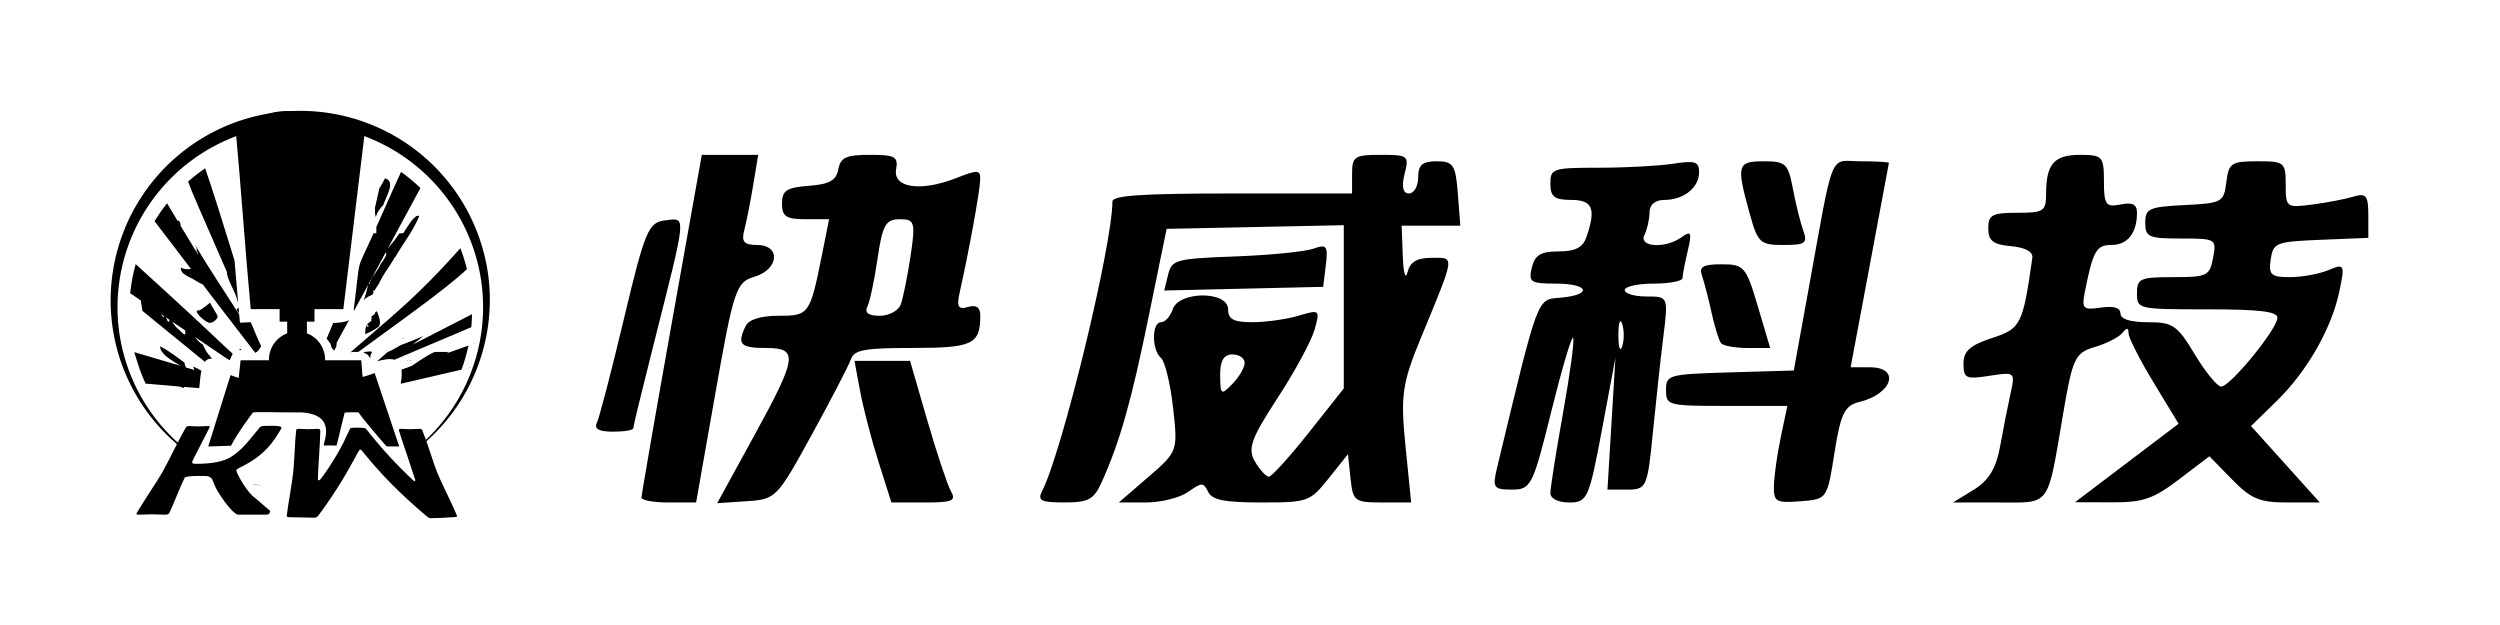 <?xml version="1.0" encoding="UTF-8" standalone="no"?>
<!-- Created with Inkscape (http://www.inkscape.org/) -->

<svg
   width="1024"
   height="256"
   viewBox="0 0 270.933 67.733"
   version="1.1"
   id="svg4260"
   inkscape:version="1.3.2 (091e20e, 2023-11-25, custom)"
   sodipodi:docname="快威标志连名横.svg"
   xml:space="preserve"
   xmlns:inkscape="http://www.inkscape.org/namespaces/inkscape"
   xmlns:sodipodi="http://sodipodi.sourceforge.net/DTD/sodipodi-0.dtd"
   xmlns="http://www.w3.org/2000/svg"
   xmlns:svg="http://www.w3.org/2000/svg"
   xmlns:rdf="http://www.w3.org/1999/02/22-rdf-syntax-ns#"
   xmlns:cc="http://creativecommons.org/ns#"
   xmlns:dc="http://purl.org/dc/elements/1.1/"><defs
     id="defs4254"><inkscape:path-effect
       bendpath1-nodetypes="cc"
       bendpath3-nodetypes="cc"
       bendpath4="m 49.39,214.869 v 19.056"
       bendpath3="M 42.334,233.926 H 109.345"
       bendpath2="m 102.642,214.869 v 19.056"
       bendpath1="M 53.27,214.869 H 101.584"
       xx="false"
       yy="true"
       is_visible="true"
       id="path-effect5109-5"
       effect="envelope" /><inkscape:path-effect
       bendpath1-nodetypes="cc"
       bendpath3-nodetypes="cc"
       bendpath4="m 49.39,214.869 v 19.056"
       bendpath3="M 42.334,233.926 H 109.345"
       bendpath2="m 102.642,214.869 v 19.056"
       bendpath1="M 53.27,214.869 H 101.584"
       xx="false"
       yy="true"
       is_visible="true"
       id="path-effect5109-1"
       effect="envelope"
       lpeversion="0" /><inkscape:path-effect
       bendpath1-nodetypes="cc"
       bendpath3-nodetypes="cc"
       bendpath4="m 49.39,214.869 v 19.056"
       bendpath3="M 42.334,233.926 H 109.345"
       bendpath2="m 102.642,214.869 v 19.056"
       bendpath1="M 53.27,214.869 H 101.584"
       xx="false"
       yy="true"
       is_visible="true"
       id="path-effect5109-1-3"
       effect="envelope"
       lpeversion="0" /></defs><sodipodi:namedview
     id="base"
     pagecolor="#ffffff"
     bordercolor="#666666"
     borderopacity="1.0"
     inkscape:pageopacity="0.0"
     inkscape:pageshadow="2"
     inkscape:zoom="0.7"
     inkscape:cx="474.28572"
     inkscape:cy="296.42857"
     inkscape:document-units="mm"
     inkscape:current-layer="layer1"
     showgrid="false"
     units="px"
     inkscape:window-width="1920"
     inkscape:window-height="1009"
     inkscape:window-x="-8"
     inkscape:window-y="-8"
     inkscape:window-maximized="1"
     inkscape:showpageshadow="2"
     inkscape:pagecheckerboard="0"
     inkscape:deskcolor="#d1d1d1" /><g
     inkscape:label="圖層 1"
     inkscape:groupmode="layer"
     id="layer1"
     transform="translate(0,-229.267)"><path
       style="fill:#000000;stroke-width:2.987"
       d="m 69.52,283.199 c -0.002,-0.288 1.467,-8.764 3.266,-18.837 l 3.27,-18.314 h 3.057 3.057 l -0.551,3.314 c -0.303,1.823 -0.739,4.02 -0.967,4.884 -0.322,1.217 -0.01,1.57 1.392,1.57 2.609,0 2.381,2.655 -0.296,3.448 -1.969,0.583 -2.238,1.387 -4.206,12.541 l -2.103,11.918 h -2.957 c -1.626,0 -2.959,-0.235 -2.961,-0.523 z m 12.144,-6.589 c 4.781,-8.721 4.904,-9.632 1.291,-9.632 -2.734,0 -3.111,-0.42 -2.143,-2.385 0.347,-0.705 1.636,-1.104 3.565,-1.104 3.322,0 3.406,-0.122 4.742,-6.802 l 0.732,-3.663 h -2.552 c -2.108,0 -2.553,-0.296 -2.553,-1.7 0,-1.408 0.5,-1.737 2.91,-1.919 2.23,-0.168 2.977,-0.585 3.196,-1.788 0.234,-1.286 0.852,-1.57 3.414,-1.57 2.73,0 3.092,0.2 2.848,1.57 -0.357,2.002 2.633,2.454 6.441,0.975 2.443,-0.949 2.68,-0.938 2.674,0.125 -0.007,1.099 -1.228,7.822 -2.223,12.229 -0.353,1.564 -0.162,1.906 0.89,1.592 0.898,-0.268 1.34,0.034 1.34,0.916 0,3.132 -0.817,3.523 -7.343,3.523 -5.2,0 -6.327,0.206 -6.677,1.221 -0.232,0.671 -2.145,4.36 -4.251,8.198 -3.762,6.854 -3.886,6.98 -7.036,7.19 l -3.207,0.213 z m 15.952,-14.341 c 0.25,-0.671 0.727,-3.026 1.059,-5.232 0.556,-3.695 0.464,-4.012 -1.174,-4.012 -1.511,0 -1.871,0.636 -2.393,4.233 -0.338,2.328 -0.836,4.683 -1.107,5.232 -0.328,0.666 0.117,0.999 1.334,0.999 1.004,0 2.031,-0.549 2.281,-1.221 z m -2.396,17.093 c -0.761,-2.398 -1.662,-5.852 -2.001,-7.674 l -0.617,-3.314 3.012,0.002 3.012,0.002 1.87,6.452 c 1.029,3.548 2.18,7.001 2.558,7.673 0.59,1.048 0.183,1.221 -2.881,1.221 h -3.569 z m 17.712,3.139 c 2.197,-4.326 7.599,-26.566 7.625,-31.395 0.003,-0.657 3.201,-0.872 12.988,-0.872 h 12.983 v -2.093 c 0,-1.924 0.251,-2.093 3.112,-2.093 2.98,0 3.089,0.089 2.574,2.093 -0.342,1.333 -0.172,2.093 0.47,2.093 0.554,0 1.007,-0.785 1.007,-1.744 0,-1.344 0.463,-1.744 2.015,-1.744 1.785,9e-5 2.045,0.398 2.284,3.488 l 0.269,3.488 h -3.179 -3.179 l 0.122,3.314 c 0.067,1.823 0.296,2.608 0.51,1.744 0.279,-1.128 1.017,-1.57 2.625,-1.57 2.534,0 2.598,-0.472 -1.175,8.687 -2.031,4.931 -2.216,6.229 -1.668,11.686 l 0.616,6.139 h -3.147 c -2.99,0 -3.161,-0.13 -3.425,-2.616 l -0.278,-2.616 -2.088,2.616 c -2.024,2.536 -2.246,2.616 -7.291,2.616 -3.992,0 -5.335,-0.266 -5.766,-1.141 -0.52,-1.057 -0.682,-1.057 -2.181,0 -0.89,0.628 -2.943,1.141 -4.563,1.141 h -2.944 l 3.207,-2.766 c 3.175,-2.738 3.202,-2.814 2.675,-7.5 -0.292,-2.604 -0.883,-5.032 -1.312,-5.397 -1.019,-0.866 -1.011,-3.872 0.01,-3.872 0.435,0 1.002,-0.628 1.259,-1.395 0.674,-2.008 6.008,-2.008 6.008,0 0,1.078 0.597,1.395 2.628,1.395 1.445,0 3.694,-0.316 4.997,-0.702 2.314,-0.686 2.355,-0.651 1.744,1.514 -0.344,1.219 -2.155,4.561 -4.026,7.427 -2.86,4.382 -3.248,5.472 -2.438,6.857 0.53,0.906 1.209,1.647 1.509,1.647 0.3,0 2.25,-2.152 4.333,-4.782 l 3.788,-4.783 v -8.846 -8.846 l -9.6,0.198 -9.6,0.198 -1.929,9.418 c -1.91,9.326 -3.111,13.575 -5.077,17.965 -0.878,1.959 -1.43,2.267 -4.065,2.267 -2.544,0 -2.947,-0.203 -2.43,-1.221 z m 21.957,-13.912 c 0,-0.502 -0.604,-0.913 -1.343,-0.913 -0.924,0 -1.334,0.707 -1.315,2.267 0.027,2.145 0.099,2.194 1.343,0.913 0.723,-0.745 1.315,-1.765 1.315,-2.267 z m 33.13,14.111 c 0,-0.562 0.626,-4.522 1.392,-8.799 0.766,-4.277 1.246,-7.89 1.068,-8.029 -0.178,-0.139 -1.254,3.506 -2.39,8.101 -1.964,7.941 -2.174,8.354 -4.242,8.354 -1.999,0 -2.129,-0.197 -1.592,-2.426 4.552,-18.907 4.264,-18.139 6.894,-18.375 3.488,-0.314 3.046,-1.523 -0.557,-1.523 -2.728,0 -2.97,-0.163 -2.582,-1.744 0.334,-1.36 0.974,-1.744 2.905,-1.744 1.812,0 2.622,-0.421 3.017,-1.57 1.059,-3.079 0.67,-4.012 -1.674,-4.012 -1.791,0 -2.239,-0.349 -2.239,-1.744 0,-1.663 0.246,-1.744 5.261,-1.744 2.893,0 6.52,-0.196 8.059,-0.436 2.359,-0.368 2.798,-0.225 2.798,0.907 0,1.686 -1.659,3.017 -3.761,3.017 -0.992,0 -1.612,0.515 -1.612,1.338 0,0.736 -0.245,1.835 -0.544,2.442 -0.671,1.362 2.288,1.53 4.064,0.232 0.984,-0.72 1.094,-0.46 0.627,1.483 -0.311,1.295 -0.566,2.629 -0.566,2.965 0,0.336 -1.41,0.61 -3.134,0.61 -1.724,0 -3.134,0.314 -3.134,0.698 0,0.384 1.063,0.698 2.362,0.698 2.358,0 2.361,0.008 1.822,4.36 -0.297,2.398 -0.811,7.107 -1.142,10.465 -0.578,5.854 -0.691,6.105 -2.759,6.105 h -2.156 l 0.433,-7.151 0.433,-7.151 -1.468,7.849 c -1.382,7.392 -1.587,7.849 -3.526,7.849 -1.211,0 -2.058,-0.421 -2.058,-1.023 z M 175.8,264.362 c -0.225,-0.671 -0.409,-0.122 -0.409,1.221 0,1.343 0.184,1.892 0.409,1.221 0.225,-0.672 0.225,-1.77 0,-2.442 z m 16.449,17.486 c 0.03,-1.08 0.368,-3.454 0.753,-5.277 l 0.7,-3.314 h -6.574 c -6.385,0 -6.574,-0.049 -6.574,-1.715 0,-1.656 0.238,-1.722 6.922,-1.919 l 6.922,-0.204 1.522,-8.372 c 2.896,-15.937 2.241,-14.302 5.732,-14.302 1.693,0 3.068,0.079 3.054,0.174 -0.013,0.096 -0.953,5.119 -2.086,11.163 l -2.061,10.988 h 2.086 c 3.341,0 2.459,2.883 -1.15,3.76 -1.589,0.386 -2.02,1.269 -2.686,5.501 -0.791,5.031 -0.799,5.042 -3.703,5.26 -2.67,0.201 -2.906,0.057 -2.857,-1.744 z m 21.659,0.492 c 1.609,-0.986 2.426,-2.335 2.852,-4.709 0.328,-1.83 0.835,-4.396 1.125,-5.701 0.522,-2.348 0.497,-2.369 -2.284,-1.936 -2.558,0.399 -2.812,0.279 -2.812,-1.324 0,-1.348 0.723,-1.998 3.077,-2.764 3.147,-1.024 3.347,-1.421 4.384,-8.694 0.094,-0.661 -0.759,-1.128 -2.313,-1.267 -1.934,-0.173 -2.462,-0.585 -2.462,-1.919 0,-1.475 0.411,-1.698 3.134,-1.698 2.866,0 3.134,-0.174 3.134,-2.036 0,-3.252 0.859,-4.243 3.677,-4.243 2.437,0 2.59,0.17 2.59,2.872 0,2.529 0.214,2.828 1.791,2.507 1.308,-0.266 1.791,-0.021 1.791,0.908 0,2.192 -1.023,3.48 -2.765,3.48 -1.647,0 -2,0.625 -2.893,5.123 -0.352,1.773 -0.168,1.95 1.736,1.666 1.4,-0.209 2.13,0.008 2.13,0.632 0,0.611 1.063,0.95 2.981,0.95 2.701,0 3.178,0.328 5.078,3.488 1.153,1.919 2.44,3.488 2.859,3.488 0.98,0 6.095,-6.263 6.095,-7.462 0,-0.677 -1.95,-0.91 -7.611,-0.91 -7.521,0 -7.611,-0.021 -7.611,-1.744 0,-1.595 0.335,-1.744 3.928,-1.744 3.68,0 3.953,-0.132 4.322,-2.093 0.386,-2.05 0.315,-2.093 -3.48,-2.093 -3.512,0 -3.874,-0.159 -3.874,-1.706 0,-1.54 0.413,-1.727 4.253,-1.919 4.078,-0.204 4.265,-0.306 4.534,-2.48 0.257,-2.076 0.541,-2.267 3.358,-2.267 2.941,0 3.077,0.112 3.077,2.533 0,2.471 0.071,2.524 2.91,2.152 1.601,-0.209 3.615,-0.598 4.477,-0.864 1.315,-0.405 1.567,-0.084 1.567,1.999 v 2.482 l -5.149,0.209 c -4.874,0.198 -5.164,0.312 -5.432,2.128 -0.246,1.663 0.03,1.919 2.074,1.919 1.296,0 3.178,-0.342 4.181,-0.761 1.742,-0.726 1.796,-0.624 1.195,2.267 -0.842,4.053 -3.515,8.723 -6.849,11.969 l -2.734,2.662 3.728,4.141 3.728,4.141 h -3.533 c -3.001,0 -3.901,-0.376 -5.983,-2.503 l -2.45,-2.503 -3.29,2.503 c -2.789,2.122 -3.898,2.501 -7.282,2.49 l -3.992,-0.013 5.613,-4.252 5.613,-4.252 -2.703,-4.457 c -1.487,-2.451 -2.709,-4.849 -2.716,-5.327 -0.01,-0.659 -0.178,-0.669 -0.69,-0.042 -0.372,0.456 -1.714,1.136 -2.983,1.512 -2.124,0.629 -2.394,1.198 -3.415,7.195 -1.751,10.294 -1.285,9.651 -6.996,9.651 h -4.948 z m -149.22,-7.265 c 0.264,-0.535 1.59,-5.637 2.948,-11.337 2.264,-9.504 2.635,-10.383 4.471,-10.592 2.302,-0.263 2.369,-0.956 -1.321,13.638 -1.186,4.69 -2.156,8.692 -2.156,8.895 0,0.203 -0.995,0.369 -2.21,0.369 -1.523,0 -2.061,-0.303 -1.731,-0.973 z m 121.822,-8.625 c -0.23,-0.291 -0.692,-1.782 -1.026,-3.314 -0.334,-1.532 -0.801,-3.335 -1.037,-4.006 -0.337,-0.957 0.126,-1.221 2.137,-1.221 2.425,0 2.642,0.252 3.912,4.535 l 1.345,4.535 h -2.456 c -1.351,0 -2.645,-0.238 -2.875,-0.529 z m -59.916,-7.42 c 0.397,-1.618 0.817,-1.732 7.269,-1.972 3.766,-0.14 7.582,-0.519 8.48,-0.843 1.431,-0.516 1.597,-0.297 1.343,1.774 l -0.29,2.362 -8.612,0.199 -8.612,0.199 z m 62.99,-6.737 c -1.422,-5.166 -1.312,-5.547 1.595,-5.547 2.333,0 2.615,0.268 3.122,2.965 0.307,1.631 0.811,3.671 1.122,4.535 0.496,1.38 0.235,1.57 -2.152,1.57 -2.538,0 -2.78,-0.231 -3.686,-3.523 z"
       id="path2" /><g
       id="g1"
       transform="matrix(0.427,0,0,0.427,-0.097,100.114)"><path
         d="m 74.218,330.654 a 48.129,48.129 0 0 0 -3.395,0.277 48.129,48.129 0 0 0 -42.183,53.417 48.129,48.129 0 0 0 16.934,31.211 c 0.046,-0.143 0.092,-0.288 0.144,-0.445 a 46.396,46.396 0 0 1 -15.347,-29.225 46.396,46.396 0 0 1 40.665,-51.494 46.396,46.396 0 0 1 51.494,40.665 46.396,46.396 0 0 1 -15.513,40.22 c 0.105,0.039 0.214,0.089 0.324,0.147 a 48.129,48.129 0 0 0 16.898,-42.312 48.129,48.129 0 0 0 -45.21,-42.443 48.129,48.129 0 0 0 -4.811,-0.018 z m 31.908,85.438 a 46.396,46.396 0 0 1 -0.17,0.155 c -0.096,0.217 -0.251,0.458 -0.43,0.707 a 48.129,48.129 0 0 0 0.705,-0.593 c -0.035,-0.091 -0.071,-0.183 -0.105,-0.268 z m -17.029,8.975 a 46.396,46.396 0 0 1 -3.513,0.87 48.129,48.129 0 0 0 3.518,-0.866 c -0.002,-10e-4 -0.003,-0.002 -0.005,-0.004 z m -24.46,0.221 c 0.041,0.037 0.084,0.075 0.128,0.113 a 48.129,48.129 0 0 0 2.476,0.512 46.396,46.396 0 0 1 -2.604,-0.625 z m 17.883,1.165 a 46.396,46.396 0 0 1 -0.543,0.084 48.129,48.129 0 0 0 0.079,-0.005 48.129,48.129 0 0 0 0.464,-0.078 z"
         style="fill:#000000;fill-opacity:1;stroke-width:0.001;stroke-miterlimit:4;stroke-dasharray:none"
         id="path4617-1"
         inkscape:connector-curvature="0" /><path
         inkscape:connector-curvature="0"
         id="path4628-3-9"
         d="m 58.749,397.665 c 5.889,2.404 10.773,1.805 17.585,1.817 6.584,-0.003 13.229,-0.082 18.983,-2.328 l 6.232,18.621 -3.218,-0.023 c -0.563,-0.608 -6.199,-7.146 -7.094,-8.604 l -0.005,-0.012 c -0.28,-0.079 -3.545,-0.022 -3.538,0.064 l -2.032,8.339 -3.225,-0.015 c -0.352,-0.555 3.661,-7.855 -5.73,-8.389 l -5.352,-0.017 c 0,0 -6.852,-0.183 -6.969,0.072 0,0 -3.88,5.124 -5.523,8.394 l -5.789,0.198 z m 13.84,13.256 c 0.005,0.021 0.021,0.07 0.027,0.097 -0.006,-0.014 -0.013,-0.029 -0.02,-0.043 -0.006,-0.005 -0.013,-0.009 -0.017,-0.016 -0.004,-0.008 -0.006,-0.017 -0.01,-0.025 0.006,-0.004 0.013,-0.007 0.019,-0.012 z m 14.857,0.241 c 0.008,0.013 0.012,0.024 0.02,0.037 -0.016,0.002 -0.032,0.004 -0.048,0.007 0.01,-0.015 0.019,-0.028 0.028,-0.043 z m 3.74,1.743 v 5.5e-4 c 2.29e-4,0.008 1.09e-4,0.013 4.8e-4,0.021 -0.003,-0.005 -0.008,-0.01 -0.011,-0.015 0.004,-0.004 0.009,-0.008 0.011,-0.007 z m -17.037,0.261 c -5.6e-5,5.6e-4 5.6e-5,10e-4 0,0.002 -1.03e-4,-3.9e-4 -3.83e-4,-7.4e-4 -4.86e-4,-0.001 z m 0,0.002 c 0.009,0.038 0.015,0.076 0.024,0.114 0.002,0.007 9.36e-4,0.003 0.003,0.009 -1.3e-4,0.009 -5.04e-4,0.017 4.77e-4,0.025 -0.007,-0.02 -0.016,-0.039 -0.021,-0.061 -0.004,-0.011 -0.008,-0.022 -0.012,-0.033 0.002,-0.018 0.004,-0.036 0.006,-0.054 z m 0.041,0.188 c 9.34e-4,10e-4 0.003,0.002 0.004,0.003 9.34e-4,0.003 0.003,0.011 0.004,0.013 -0.003,-0.005 -0.005,-0.011 -0.007,-0.017 z m 0.117,0.109 c -7.5e-5,0.015 -9.26e-4,0.027 -4.86e-4,0.043 -0.006,0.008 -0.01,0.015 -0.015,0.023 -0.012,-0.018 -0.024,-0.037 -0.035,-0.055 0.017,-0.004 0.034,-0.008 0.051,-0.012 z"
         style="fill:#000000;fill-opacity:1;stroke-width:0.002;stroke-miterlimit:4;stroke-dasharray:none"
         sodipodi:nodetypes="cccccccccccccccccccccccccccccsccccccccccccccccscccscccccc" /><g
         transform="matrix(1.231,0,0,1.231,-17.982,146.215)"
         inkscape:path-effect="#path-effect5109-1-3"
         id="text5086-9"
         style="font-style:normal;font-variant:normal;font-weight:normal;font-stretch:normal;font-size:27.426px;line-height:1.25;font-family:'Berlin Sans FB';-inkscape-font-specification:'Berlin Sans FB, Normal';font-variant-ligatures:normal;font-variant-caps:normal;font-variant-numeric:normal;font-feature-settings:normal;text-align:start;letter-spacing:0px;word-spacing:0px;writing-mode:lr-tb;text-anchor:start;fill:#000000;fill-opacity:1;stroke:none;stroke-width:0.686"
         aria-label="KKM"><path
           inkscape:connector-curvature="0"
           inkscape:original-d="m 46.743678,174.56036 c 0,0.4196 -0.12945,0.6294 -0.388351,0.6294 h -3.080029 c -0.258901,0 -0.932937,-0.95079 -2.022106,-2.85238 -0.919545,-1.60697 -1.531087,-2.76756 -1.834626,-3.48177 -0.303539,-0.68743 -0.477628,-1.07131 -0.522266,-1.15166 -0.267829,-0.44638 -0.580295,-0.68296 -0.9374,-0.70975 -0.107131,-0.009 -0.406207,-0.0134 -0.897226,-0.0134 -1.12488,0 -1.68732,0.13838 -1.68732,0.41514 0,0.82134 0.02678,2.04889 0.08035,3.68264 0.06249,1.63375 0.09374,2.85684 0.09374,3.66925 0,0.29461 -0.111595,0.44192 -0.334786,0.44192 -0.169625,0 -0.424062,-0.0134 -0.763312,-0.0402 -0.339249,-0.0268 -0.593686,-0.0402 -0.763311,-0.0402 -0.160697,0 -0.401743,0.0134 -0.723138,0.0402 -0.312467,0.0268 -0.549048,0.0402 -0.709745,0.0402 -0.223191,0 -0.334786,-0.10267 -0.334786,-0.308 0,-0.98204 0.04464,-2.4551 0.133914,-4.41918 0.0982,-1.973 0.147306,-3.45052 0.147306,-4.43256 0,-1.03561 -0.0491,-2.58901 -0.147306,-4.66022 -0.08928,-2.08013 -0.133914,-3.638 -0.133914,-4.67361 0,-0.19641 0.111595,-0.29461 0.334786,-0.29461 0.160697,0 0.406206,0.0134 0.736528,0.0402 0.330322,0.0268 0.580295,0.0402 0.74992,0.0402 0.160697,0 0.401743,-0.0134 0.723138,-0.0402 0.321394,-0.0268 0.56244,-0.0402 0.723137,-0.0402 0.205335,0 0.308003,0.0804 0.308003,0.24105 0,0.75885 -0.02678,1.90158 -0.08035,3.4282 -0.04464,1.52663 -0.06696,2.67383 -0.06696,3.4416 0,0.34818 0.02232,0.56691 0.06696,0.65618 0.07142,0.1607 0.254438,0.24105 0.549049,0.24105 1.731958,0 2.99968,-0.3214 3.803166,-0.96419 0.687427,-0.57137 1.339143,-1.62036 1.955149,-3.14698 0.446381,-1.1963 0.892762,-2.3926 1.339143,-3.58891 0.06249,-0.15177 0.200871,-0.25443 0.415134,-0.308 0.142842,-0.0357 0.616006,-0.0536 1.419492,-0.0536 0.982038,0 1.473057,0.13838 1.473057,0.41513 0,0.1607 -0.205335,0.88384 -0.616005,2.16941 -0.482092,1.49984 -1.107026,2.82113 -1.874801,3.96387 -0.508874,0.7767 -1.182909,1.55787 -2.022106,2.3435 -0.214263,0.18748 -0.321394,0.3571 -0.321394,0.50887 0,0.1607 0.361569,0.95972 1.084706,2.39707 0.624933,1.24093 1.191837,2.23636 1.700712,2.98628 0.56244,0.68743 1.34807,1.74536 2.356891,3.17377 0.04464,0.0804 0.06696,0.16517 0.06696,0.25444 z"
           id="path5104-12"
           style="font-style:normal;font-variant:normal;font-weight:normal;font-stretch:normal;font-size:27.426px;font-family:'Berlin Sans FB';-inkscape-font-specification:'Berlin Sans FB, Normal';font-variant-ligatures:normal;font-variant-caps:normal;font-variant-numeric:normal;font-feature-settings:normal;text-align:start;writing-mode:lr-tb;text-anchor:start;stroke-width:0.686"
           d="m 70.48,232.429 c -0.067,0.408 -0.342,0.612 -0.824,0.612 h -5.734 c -0.482,0 -1.527,-0.925 -2.885,-2.774 -1.135,-1.547 -1.777,-2.707 -2.03,-3.386 -0.271,-0.678 -0.406,-1.032 -0.455,-1.12 -0.279,-0.434 -0.699,-0.664 -1.275,-0.69 -0.172,-0.009 -0.661,-0.013 -1.467,-0.013 -1.846,0 -2.834,0.135 -2.963,0.404 -0.379,0.792 -0.915,2 -1.576,3.581 -0.652,1.597 -1.151,2.77 -1.529,3.568 -0.136,0.286 -0.412,0.43 -0.827,0.43 -0.316,0 -0.783,-0.013 -1.401,-0.039 -0.618,-0.026 -1.084,-0.039 -1.4,-0.039 -0.299,0 -0.754,0.013 -1.366,0.039 -0.596,0.026 -1.043,0.039 -1.343,0.039 -0.415,0 -0.566,-0.1 -0.451,-0.3 0.555,-0.966 1.449,-2.376 2.702,-4.298 1.259,-1.908 2.164,-3.366 2.7,-4.311 0.58,-1.022 1.339,-2.503 2.35,-4.532 1.015,-2.009 1.842,-3.551 2.413,-4.545 0.11,-0.191 0.316,-0.286 0.619,-0.286 0.218,0 0.544,0.013 0.978,0.039 0.434,0.026 0.767,0.039 0.998,0.039 0.218,0 0.553,-0.013 1.003,-0.039 0.45,-0.026 0.783,-0.039 1.001,-0.039 0.279,0 0.381,0.078 0.306,0.234 -0.348,0.73 -0.92,1.857 -1.704,3.334 -0.779,1.493 -1.342,2.592 -1.704,3.347 -0.163,0.339 -0.23,0.551 -0.202,0.638 0.037,0.156 0.288,0.234 0.751,0.234 2.723,0 4.848,-0.313 6.315,-0.938 1.263,-0.556 2.601,-1.575 3.954,-3.06 1.006,-1.163 1.969,-2.327 2.89,-3.49 0.125,-0.148 0.339,-0.247 0.643,-0.3 0.203,-0.035 0.848,-0.052 1.938,-0.052 1.331,0 1.973,0.135 1.926,0.404 -0.026,0.147 -0.429,0.869 -1.249,2.11 -0.969,1.46 -2.165,2.742 -3.614,3.855 -0.964,0.755 -2.214,1.515 -3.781,2.279 -0.396,0.182 -0.62,0.347 -0.665,0.495 -0.045,0.146 0.28,0.944 1.093,2.331 0.707,1.205 1.449,2.176 2.17,2.904 0.886,0.713 1.941,1.653 3.614,3.086 0.069,0.078 0.096,0.161 0.082,0.247 -4e-6,1e-5 -9e-6,3e-5 -1.3e-5,5e-5 z"
           sodipodi:nodetypes="sssccccsscsssscsscscssssssscscsccccsscccscccss" /><path
           inkscape:connector-curvature="0"
           inkscape:original-d="m 48.62186,157.32917 c 0,-0.22319 0.1116,-0.33479 0.33479,-0.33479 0.16069,0 0.4062,0.0134 0.73653,0.0402 0.32139,0.0268 0.56244,0.0402 0.72313,0.0402 0.1607,0 0.40621,-0.0134 0.73653,-0.0402 0.33032,-0.0268 0.57583,-0.0402 0.73653,-0.0402 0.22319,0 0.33479,0.14731 0.33479,0.44192 0,1.13381 -0.0357,2.83452 -0.10714,5.10213 -0.0714,2.26762 -0.10713,3.96833 -0.10713,5.10214 0,0.16963 0.0357,0.25444 0.10713,0.25444 0.0803,0 0.14285,-0.0491 0.18748,-0.14731 0.45531,-0.97311 1.53109,-3.57105 3.22734,-7.79381 0.27676,-0.81241 0.67403,-1.8257 1.19184,-3.03986 0.0625,-0.11606 0.38388,-0.17409 0.96418,-0.17409 0.8392,0 1.30343,0.0759 1.39271,0.22766 0.30354,0.72313 0.73653,1.73642 1.29897,3.03985 0.74099,1.76767 1.87926,4.40132 3.41481,7.90095 0.0268,0.0625 0.0848,0.12496 0.17409,0.18748 0.0714,-0.0536 0.10713,-0.1518 0.10713,-0.29461 0,-1.15167 -0.0179,-2.87916 -0.0536,-5.18249 -0.0446,-2.30333 -0.067,-4.03082 -0.067,-5.18248 0,-0.29461 0.1116,-0.44192 0.33479,-0.44192 0.15177,0 0.38388,0.0134 0.69635,0.0402 0.31247,0.0268 0.54459,0.0402 0.69636,0.0402 0.16069,0 0.40174,-0.0134 0.72313,-0.0402 0.31247,-0.0268 0.54905,-0.0402 0.70975,-0.0402 0.22319,0 0.33479,0.0848 0.33479,0.25444 0,0.99097 -0.0446,2.47295 -0.13392,4.44595 -0.0982,1.98193 -0.1473,3.46838 -0.1473,4.45935 0,1.02667 0.0491,2.56669 0.1473,4.62004 0.0893,2.06228 0.13392,3.60676 0.13392,4.63344 0,0.16963 -0.10267,0.26783 -0.30801,0.29461 -1.21415,0.1607 -2.12924,0.24105 -2.74524,0.24105 -0.0893,0 -0.21426,-0.18302 -0.37496,-0.54905 -2.16049,-4.74949 -4.01743,-8.99011 -5.57084,-12.72186 -0.36603,-0.87491 -0.58476,-1.31236 -0.65618,-1.31236 -0.0893,0 -0.28122,0.3571 -0.57583,1.07131 -1.21415,2.89255 -2.89701,7.18674 -5.04857,12.88256 -0.13391,0.34817 -0.28122,0.52226 -0.44191,0.52226 -0.30354,0 -0.75885,-0.0179 -1.36593,-0.0536 -0.61601,-0.0357 -1.07578,-0.0536 -1.37932,-0.0536 -0.22319,0 -0.33478,-0.10713 -0.33478,-0.32139 0,-1.02668 0.0357,-2.57116 0.10713,-4.63344 0.0625,-2.05335 0.0937,-3.59337 0.0937,-4.62004 0,-0.98204 -0.0357,-2.4551 -0.10713,-4.41917 -0.0804,-1.96408 -0.12053,-3.43267 -0.12053,-4.40578 z"
           id="path5106-4"
           style="font-style:normal;font-variant:normal;font-weight:normal;font-stretch:normal;font-size:27.426px;font-family:'Berlin Sans FB';-inkscape-font-specification:'Berlin Sans FB, Normal';font-variant-ligatures:normal;font-variant-caps:normal;font-variant-numeric:normal;font-feature-settings:normal;text-align:start;writing-mode:lr-tb;text-anchor:start;stroke-width:0.686"
           d="m 75.848,215.671 c 0.025,-0.217 0.19,-0.326 0.497,-0.326 0.221,0 0.556,0.013 1.008,0.039 0.439,0.026 0.77,0.039 0.991,0.039 0.221,0 0.559,-0.013 1.014,-0.039 0.455,-0.026 0.792,-0.039 1.013,-0.039 0.306,0 0.458,0.143 0.454,0.43 -0.015,1.087 -0.088,2.772 -0.233,4.962 -0.147,2.223 -0.24,3.842 -0.262,4.962 -0.003,0.165 0.055,0.247 0.173,0.247 0.134,0 0.239,-0.048 0.314,-0.143 0.654,-0.806 2.704,-3.613 4.777,-7.579 0.348,-0.806 0.818,-1.759 1.405,-2.956 0.073,-0.113 0.506,-0.169 1.299,-0.169 1.146,0 1.793,0.074 1.941,0.221 0.527,0.686 1.336,1.706 2.407,2.956 1.387,1.656 3.781,4.343 7.311,7.684 0.063,0.061 0.179,0.122 0.347,0.182 0.103,-0.052 0.133,-0.148 0.089,-0.287 -0.356,-1.138 -0.901,-2.782 -1.66,-5.04 -0.761,-2.224 -1.322,-3.936 -1.664,-5.04 -0.089,-0.286 0.02,-0.43 0.326,-0.43 0.208,0 0.531,0.013 0.969,0.039 0.438,0.026 0.762,0.039 0.971,0.039 0.221,0 0.548,-0.013 0.98,-0.039 0.419,-0.026 0.739,-0.039 0.96,-0.039 0.306,0 0.493,0.083 0.56,0.247 0.387,0.952 0.922,2.417 1.556,4.324 0.633,1.941 1.118,3.359 1.508,4.337 0.394,0.987 1.078,2.507 2.048,4.493 0.969,2.018 1.654,3.495 2.065,4.506 0.067,0.165 -0.086,0.26 -0.461,0.286 -2.215,0.156 -3.914,0.234 -5.073,0.234 -0.168,0 -0.461,-0.178 -0.872,-0.534 -5.454,-4.602 -9.425,-8.759 -12.354,-12.372 -0.693,-0.851 -1.073,-1.276 -1.179,-1.276 -0.133,0 -0.368,0.347 -0.729,1.042 -1.428,2.686 -3.859,7.116 -7.863,12.528 -0.255,0.339 -0.536,0.508 -0.838,0.508 -0.57,0 -1.426,-0.017 -2.563,-0.052 -1.154,-0.035 -2.015,-0.052 -2.584,-0.052 -0.419,0 -0.616,-0.104 -0.593,-0.313 0.114,-1.011 0.348,-2.488 0.695,-4.506 0.326,-1.986 0.539,-3.506 0.645,-4.493 0.104,-0.968 0.196,-2.374 0.3,-4.298 0.089,-1.898 0.2,-3.35 0.306,-4.285 5.3e-5,3e-5 1.06e-4,5e-5 1.58e-4,7e-5 z"
           sodipodi:nodetypes="cscssssssscccsccccscsssscsscscscsccsccscsscsccc" /></g><path
         sodipodi:nodetypes="cccccccccccccccc"
         inkscape:connector-curvature="0"
         id="path5450-0"
         d="m 60.008,335.067 c 1.284,13.604 2.568,32.246 3.852,45.85 h 7.331 v 3.187 h 1.925 v 2.964 c -2.78,1.04 -4.624,3.694 -4.628,6.662 6.4e-5,3.934 3.189,7.123 7.123,7.123 3.934,2.5e-4 7.123,-3.189 7.123,-7.123 -0.001,-2.964 -1.839,-5.618 -4.613,-6.663 v -2.963 h 1.925 v -3.187 h 7.32 l 5.482,-45.17 c -24.521,-9.83 -25.199,-2.792 -32.841,-0.681 z"
         style="fill:#000000;fill-opacity:1;stroke:none;stroke-width:2.183;stroke-miterlimit:4;stroke-dasharray:none;stroke-opacity:1" /><path
         id="path4628-3-7-5"
         d="m 61.293,393.901 -1.293,11.962 h 1.205 c 0.439,-0.553 2.897,-4.766 3.596,-6.092 l 0.004,-0.011 c 0.218,-0.071 8.374,0.016 8.369,0.094 v 6.009 h 2.233 c 0.274,-0.505 1.693,-4.546 2.085,-5.861 l 0.005,-0.015 c 0,0 8.162,-0.41 8.253,-0.178 0,0 1.673,4.174 2.537,6.054 l 4.568,-0.124 -0.944,-11.837 z m 18.057,9.301 c -0.003,0.019 -0.016,0.064 -0.021,0.087 0.005,-0.013 0.01,-0.026 0.015,-0.04 0.004,-0.005 0.01,-0.008 0.014,-0.014 0.002,-0.007 0.005,-0.015 0.008,-0.022 -0.005,-0.004 -0.01,-0.006 -0.015,-0.011 z m -11.592,0.22 c -0.006,0.012 -0.01,0.021 -0.016,0.033 0.012,0.002 0.025,0.004 0.038,0.006 -0.007,-0.014 -0.015,-0.026 -0.022,-0.04 z m -2.918,1.585 c -1.72e-4,0.007 -2.62e-4,0.013 -5.77e-4,0.02 0.003,-0.005 0.006,-0.009 0.009,-0.014 -0.003,-0.004 -0.007,-0.007 -0.009,-0.006 z m 13.294,0.237 c 4.4e-5,5.8e-4 -4.4e-5,5.8e-4 0,0.002 8.7e-5,-2.9e-4 5.79e-4,-8.7e-4 5.79e-4,-10e-4 z m 0,0.002 c -0.008,0.034 -0.012,0.07 -0.019,0.104 -0.002,0.006 -8.73e-4,0.003 -0.002,0.008 9.8e-5,0.008 1.74e-4,0.016 -5.79e-4,0.023 0.006,-0.018 0.013,-0.035 0.017,-0.055 0.002,-0.01 0.006,-0.02 0.01,-0.03 -0.002,-0.016 -0.002,-0.033 -0.004,-0.049 z m -0.032,0.171 c -8.73e-4,8.6e-4 -0.002,0.002 -0.002,0.003 -5.78e-4,0.003 -0.002,0.01 -0.002,0.012 0.002,-0.005 0.003,-0.01 0.006,-0.015 z m -0.091,0.1 c 6.5e-5,0.013 2.83e-4,0.025 0,0.04 0.004,0.007 0.008,0.014 0.012,0.021 0.01,-0.016 0.018,-0.033 0.027,-0.05 -0.013,-0.004 -0.026,-0.007 -0.04,-0.011 z"
         style="fill:#000000;fill-opacity:1;stroke-width:0.002;stroke-miterlimit:4;stroke-dasharray:none"
         inkscape:connector-curvature="0" /><path
         sodipodi:nodetypes="cccccccccccccccccccccccccccccccccccccccccccccccccccccccccccccccsccccccccccccccccccccccccccccccccccccccccccccccccccccccccccccccscccccccccccccccccccccccccccccccccccccccccccccccccccccccccccccccccccccccccccccccccccccccccccccccccsccccccccccccccccccccccccccccccccccccccccccccccccccccccccccccccccccccccccccccccccccccccccccccccccccccccccccccccccccccccccccccccccccccccccccccccccccc"
         inkscape:connector-curvature="0"
         id="path1106-5-6"
         d="m 52.289,345.188 c -1.51,1.028 -2.954,2.151 -4.323,3.36 0.368,1.063 1.15,3.014 2.72,6.611 l 7.139,16.36 c -0.174,1.461 2.27,5.265 2.62,7.126 0.053,0.169 0.137,0.414 0.224,0.669 -0.317,-3.571 -0.62,-7.143 -0.914,-10.715 -2.626,-8.566 -6.082,-19.588 -7.466,-23.412 z m 49.734,0.902 c -0.656,1.365 -3.201,7.05 -6.283,13.987 v 1.589 h -0.705 c -4.689,10.538 -3.195,4.984 -5.004,19.161 0.024,0.198 0.031,0.381 0.032,0.558 1.157,-2.131 2.352,-4.333 3.62,-6.671 -0.139,0.542 -0.279,1.085 -0.418,1.627 -0.108,0.39 -0.299,1.099 -0.424,1.486 -0.077,0.239 -0.175,0.471 -0.251,0.711 -0.031,0.097 -0.049,0.174 -0.068,0.251 0.131,-0.205 0.286,-0.396 0.477,-0.569 0.418,-0.378 1.105,-0.67 1.6,-0.912 0.035,-0.017 0.076,-0.036 0.112,-0.054 0.049,-0.082 0.096,-0.161 0.146,-0.243 0.009,-0.049 0.014,-0.098 0.017,-0.148 -0.001,0.044 4.03e-4,0.081 0.003,0.116 0.062,-0.102 0.113,-0.186 0.17,-0.279 0.017,-0.04 0.032,-0.08 0.05,-0.12 -0.255,-0.247 -0.363,-0.433 0.104,-0.366 0.025,0.003 0.05,0.003 0.075,0.005 0.295,-0.552 0.663,-1.065 1.023,-1.58 0.01,-0.02 0.038,-0.08 0.044,-0.094 0.626,-1.203 0.824,-1.635 1.562,-2.822 0.224,-0.36 0.475,-0.702 0.713,-1.054 0.218,-0.322 0.435,-0.645 0.654,-0.967 0.131,-0.249 0.261,-0.489 0.384,-0.684 0.127,-0.201 0.266,-0.393 0.409,-0.582 0.013,-0.033 0.025,-0.066 0.04,-0.098 0.108,-0.312 0.144,-0.477 0.386,-0.522 2.003,-3.526 4.622,-6.745 6.151,-10.531 -0.075,-0.039 -0.154,-0.061 -0.235,-0.067 h -5.6e-4 v 5.6e-4 c -1.214,-0.099 -3.009,3.24 -3.792,4.383 -0.4,0.119 -0.729,0.137 -0.999,0.081 -0.527,0.691 -0.998,1.421 -1.526,2.111 -0.488,0.598 -0.994,1.179 -1.46,1.795 -0.003,0.003 -0.005,0.007 -0.009,0.01 4.403,-8.139 8.279,-15.32 8.287,-15.366 0.004,-0.024 -0.034,-0.086 -0.09,-0.163 -1.501,-1.44 -3.102,-2.77 -4.793,-3.981 z m -6.667,1.329 c -0.238,-0.007 -0.41,0.031 -0.534,0.103 0.318,-0.089 0.53,-0.111 0.655,-0.077 0.003,-0.005 0.005,-0.01 0.008,-0.015 -0.042,-0.003 -0.089,-0.01 -0.128,-0.011 z m 2.562,0.311 c -0.466,0.937 -0.449,0.946 -0.992,1.858 -0.169,0.284 -0.297,0.471 -0.412,0.657 -0.364,1.663 -0.729,3.327 -1.129,4.981 0.011,0.522 0.024,1.044 0.028,1.566 0.078,0.15 0.127,0.347 0.127,0.592 v 0.187 c 0.059,-0.117 0.118,-0.234 0.173,-0.353 0.103,-0.258 0.196,-0.518 0.329,-0.763 0.295,-0.547 0.662,-1.053 1.057,-1.531 0.114,-0.138 0.231,-0.235 0.346,-0.306 1,-2.657 3.224,-6.157 0.472,-6.889 z m -55.29,6.324 c -1.134,1.428 -2.177,2.926 -3.122,4.485 l -0.028,0.087 9.203,12.079 c -0.801,0.184 -1.814,0.088 -2.604,-0.329 0.017,0.318 0.087,0.617 0.196,0.901 0.104,0.179 0.209,0.318 0.474,0.583 0.25,0.25 0.383,0.298 0.681,0.466 0.561,0.317 0.443,0.25 1.055,0.602 0.882,0.357 1.636,0.95 2.47,1.394 0.143,0.076 0.457,0.216 0.745,0.342 l 3.786,4.969 c 3.633,4.723 6.973,9.058 9.54,12.382 0.66,-0.305 1.09,-0.959 1.489,-1.715 -0.994,-1.895 -2.201,-5.198 -2.662,-6.059 -0.973,0.038 -1.935,0.114 -2.724,0.124 -0.063,-0.679 -0.122,-1.358 -0.184,-2.037 -3.746,-5.93 -7.684,-11.742 -11.256,-17.785 0.009,0.032 0.016,0.065 0.026,0.097 0.011,0.032 0.016,0.068 0.033,0.098 0.01,0.019 0.034,0.026 0.045,0.045 0.1,0.169 0.173,0.359 0.252,0.538 0.156,0.354 0.154,0.647 0.063,0.852 0.025,0.042 0.047,0.085 0.076,0.125 0.23,0.218 0.338,0.498 0.311,0.773 -1.685,-2.747 -3.189,-5.227 -4.482,-7.373 0.02,-0.09 0.044,-0.183 0.072,-0.279 -0.183,-0.759 -0.434,-0.986 -0.737,-0.96 h -0.002 c -0.023,0.002 -0.047,0.01 -0.071,0.015 -1.104,-1.838 -1.974,-3.297 -2.646,-4.42 z m 51.487,8.154 c -0.017,10e-4 -0.023,10e-4 -0.039,0.003 0.008,0.038 0.014,0.075 0.021,0.113 0.006,-0.038 0.012,-0.077 0.018,-0.116 z m -46.223,0.387 c 0.015,0.033 0.029,0.065 0.044,0.098 0.004,-0.022 0.009,-0.043 0.016,-0.063 -0.02,-0.011 -0.04,-0.024 -0.06,-0.035 z m 1.572,1.45 c 0.015,0.055 0.033,0.109 0.058,0.16 0.003,0.006 0.011,0.004 0.019,0.004 -0.024,-0.056 -0.05,-0.111 -0.077,-0.164 z m 67.601,1.412 c -1.765,1.928 -7.766,8.924 -16.819,16.839 -0.015,-0.036 -0.029,-0.072 -0.044,-0.108 -0.059,0.065 -0.118,0.129 -0.177,0.194 0.049,-0.008 0.103,-0.019 0.157,-0.029 -0.244,0.213 -0.48,0.424 -0.728,0.638 -4.295,3.706 -7.489,6.471 -10.248,8.864 0.677,-0.057 1.354,-0.106 1.991,-0.085 3.612,-2.64 7.627,-5.572 12.324,-8.996 8.48,-6.181 12.979,-9.845 15.217,-12.001 -0.444,-1.806 -1.002,-3.581 -1.673,-5.316 z m -18.945,1.069 c 0.164,0.208 0.199,0.566 -0.041,1.007 -0.339,0.621 -0.371,0.72 -0.757,1.283 -0.268,0.39 -0.312,0.375 -0.528,0.752 -0.176,0.307 -0.324,0.63 -0.487,0.944 -0.4,0.616 -0.539,0.842 -0.962,1.443 -0.152,0.216 -0.321,0.42 -0.466,0.641 -0.354,0.541 -0.253,0.474 -0.518,1.015 -0.079,0.163 -0.168,0.321 -0.254,0.481 -0.02,0.238 -0.054,0.429 -0.117,0.435 -0.082,0.008 -0.146,0.011 -0.214,0.016 1.564,-2.884 2.819,-5.202 4.343,-8.018 z m -63.46,2.972 c -0.677,2.419 -1.144,4.892 -1.395,7.392 l 2.695,1.822 c 0.132,0.882 0.268,1.764 0.406,2.645 5.276,4.318 10.554,8.633 15.848,12.929 0.426,-0.551 1.011,-0.853 1.827,-0.789 -0.018,-0.018 -0.037,-0.035 -0.054,-0.054 -0.105,-0.117 -0.19,-0.252 -0.289,-0.374 -1.379,-1.71 0.716,0.932 -0.881,-1.09 -0.124,-0.195 -0.26,-0.384 -0.373,-0.585 -0.268,-0.475 -0.507,-0.963 -0.725,-1.461 -0.385,-0.289 -0.723,-0.487 -1.085,-0.826 -0.206,-0.193 -0.55,-0.634 -0.742,-0.872 -0.076,-0.088 -0.149,-0.174 -0.223,-0.259 l 7.697,5.202 c 0.425,0.275 0.738,0.472 1.152,0.739 0.259,-0.506 0.463,-1.144 0.765,-1.672 -1.32,-1.196 -3.567,-3.289 -6.312,-5.896 -3.705,-3.52 -15.012,-13.888 -18.309,-16.848 z m 18.862,9.797 -1.263,1.014 c -0.695,0.558 -1.378,0.973 -1.517,0.924 -0.14,-0.05 -0.37,0.003 -0.512,0.116 -0.547,0.439 2.208,3.04 3.236,3.057 0.635,0.01 1.321,-0.416 1.865,-1.158 0.238,-0.325 0.172,-0.609 -0.331,-1.419 -0.346,-0.557 -0.82,-1.355 -1.054,-1.773 z m 7.258,1.238 c -0.057,0.035 -0.121,0.084 -0.199,0.147 -0.402,0.322 -0.384,0.427 0.332,1.328 -0.045,-0.491 -0.089,-0.983 -0.133,-1.474 z m 35.111,0.922 c -0.047,0.03 -0.096,0.057 -0.143,0.087 -0.101,0.06 -0.198,0.121 -0.298,0.181 0.026,0.265 -0.134,0.579 -0.574,0.8 v -5.7e-4 c -0.106,0.053 -0.242,0.12 -0.376,0.188 0.062,0.152 0.066,0.187 0.033,0.492 -0.012,0.109 -0.051,0.177 -0.056,0.28 -0.006,0.109 0.005,0.218 0.009,0.328 0.001,0.022 6.33e-4,0.044 0.002,0.067 -0.07,0.053 -0.139,0.106 -0.222,0.172 l -0.893,0.717 0.477,0.594 c -0.055,0.026 -0.111,0.046 -0.174,0.052 -0.216,0.02 -0.383,-0.168 -0.511,-0.411 -0.013,0.141 -0.018,0.284 -0.047,0.422 -0.022,0.106 -0.061,0.207 -0.106,0.306 v 5.7e-4 c -0.034,0.316 -0.069,0.631 -0.082,0.949 -0.004,0.091 0.008,0.183 0.002,0.274 -0.016,0.164 -0.033,0.253 -0.058,0.337 1.222,-0.485 2.384,-1.089 3.489,-1.932 0.73,-1.03 -3.82e-4,-2.583 -0.47,-3.902 z m 24.132,0.754 c -2.688,1.361 -8.694,4.442 -15.033,7.705 0.894,-0.716 1.788,-1.43 2.681,-2.147 -0.654,0.26 -1.303,0.535 -1.954,0.804 -1.546,0.64 -1.412,0.58 -2.86,1.141 -0.012,0.003 -0.045,0.015 -0.059,0.019 -0.045,0.02 -0.085,0.044 -0.131,0.063 -0.172,0.072 -0.353,0.122 -0.534,0.17 -1.174,0.544 -2.22,1.406 -3.461,1.795 -0.923,0.808 -1.849,1.612 -2.774,2.417 1.713,-0.482 3.286,-0.77 4.429,-0.411 l 19.525,-8.262 c 0.099,-1.096 0.156,-2.196 0.171,-3.297 z m -78.858,0.02 0.824,0.557 c -0.044,-0.01 -0.088,-0.02 -0.133,-0.029 -0.01,0.012 -0.022,0.021 -0.032,0.033 -0.057,0.068 0.003,0.182 0.044,0.263 -0.019,-0.015 -0.04,-0.029 -0.058,-0.047 -0.011,-0.01 -0.008,-0.029 -0.011,-0.044 -0.095,-0.062 -0.189,-0.124 -0.284,-0.186 -0.258,-0.327 -0.26,-0.283 -0.351,-0.547 z m 1.146,0.774 0.99,0.668 c -0.149,0.404 -0.32,0.736 -0.569,0.218 -0.135,-0.281 -0.281,-0.583 -0.421,-0.886 z m -0.442,0.05 h 5.65e-4 c 0.047,0.037 0.095,0.074 0.14,0.113 0.044,0.038 -0.113,-0.056 -0.139,-0.108 -8.21e-4,-0.002 -6.33e-4,-0.003 -0.002,-0.004 z m 46.937,0.649 c -1.072,0.605 -2.645,0.659 -4.007,0.736 -0.566,1.318 -1.119,2.641 -1.67,3.964 0.328,0.405 0.681,0.843 0.986,1.362 0.142,0.811 0.474,1.336 0.937,1.671 0.177,-0.34 0.351,-0.682 0.532,-1.02 0.015,-0.088 0.027,-0.176 0.03,-0.266 0.053,-0.362 0.031,-0.159 0.054,-0.613 0.005,-0.038 0.014,-0.076 0.021,-0.113 0.837,-1.53 1.943,-3.563 3.117,-5.721 z m -44.904,0.376 3.336,2.254 c 0.084,1.071 0.179,1.667 -1.499,-0.134 -0.8,-0.564 -1.355,-1.314 -1.837,-2.12 z m 57.306,0.512 c -0.025,0.011 -0.051,0.023 -0.075,0.033 -0.012,0.015 -0.032,0.033 -0.051,0.046 0.042,-0.026 0.084,-0.053 0.126,-0.08 z m -0.136,0.086 c -0.019,0.011 -0.037,0.018 -0.051,0.012 -0.008,-0.003 -0.013,-0.004 -0.02,-0.007 -0.015,0.022 -0.03,0.046 -0.045,0.068 0.038,-0.025 0.077,-0.049 0.116,-0.073 z m -0.693,0.431 v 5.7e-4 c -0.007,0.007 -0.012,0.015 -0.018,0.022 0.011,-0.006 0.02,-0.013 0.029,-0.019 -0.003,-5.8e-4 -0.009,-0.003 -0.011,-0.003 z m 2.553,3.089 c -0.077,0.011 -0.155,0.018 -0.232,0.03 -0.117,0.103 -0.235,0.206 -0.352,0.309 0.203,-0.101 0.396,-0.217 0.584,-0.339 z m 17.879,1.372 c 0,0 -0.126,0.045 -0.226,0.081 0.041,0.028 0.114,0.041 0.204,0.046 z m -1.686,0.602 c -1.057,0.376 -2.506,0.891 -5.596,1.996 0.195,-0.13 0.387,-0.26 0.58,-0.382 h -3.522 c -0.247,0.101 -0.496,0.199 -0.735,0.317 -0.34,0.168 -0.668,0.361 -0.997,0.55 -1.429,0.823 -2.773,1.776 -4.145,2.686 -0.888,0.322 -1.71,0.625 -2.583,0.943 0.108,0.837 0.066,1.904 -0.162,3.256 -0.007,0.105 -0.01,0.213 -0.013,0.321 l 15.408,-3.576 c 0.736,-1.991 1.326,-4.034 1.765,-6.111 z m -78.295,0.199 c 0.152,2.051 2.85,3.466 5.172,4.932 -5.489,-1.64 -10.166,-3.025 -11.698,-3.469 0.194,0.695 0.406,1.385 0.634,2.069 0.086,0.19 0.138,0.367 0.163,0.531 0.572,1.843 1.267,3.647 2.078,5.398 1.83,0.166 4.961,0.431 8.506,0.725 0.219,0.069 0.435,0.134 0.644,0.19 0.269,0.102 0.48,0.171 0.646,0.216 -0.031,-0.101 -0.055,-0.197 -0.069,-0.278 -0.006,-0.009 -0.011,-0.019 -0.017,-0.029 1.494,0.123 2.658,0.217 3.914,0.32 0.157,-1.51 0.262,-3.099 0.532,-4.425 -0.671,-0.406 -1.361,-0.782 -2.107,-1.047 0.089,0.27 0.228,0.501 0.312,0.788 0.008,0.025 0.011,0.051 0.017,0.076 -0.719,-0.216 -1.435,-0.43 -2.173,-0.651 -0.181,-0.387 -0.255,-0.827 -0.356,-1.244 -2.031,-1.422 -3.933,-3.048 -6.2,-4.102 z m 79.41,0.404 c 0.008,-0.015 -0.034,0.013 -0.04,0.028 -0.015,0.036 -0.022,0.06 -0.032,0.086 0.025,-0.038 0.051,-0.074 0.072,-0.115 z m -0.085,0.079 c -0.009,0.034 -0.018,0.068 -0.028,0.102 0.009,-0.014 0.017,-0.028 0.025,-0.041 8.6e-4,-0.02 0.002,-0.04 0.003,-0.06 z m -0.004,0.08 c -0.011,0.04 -0.015,0.076 -0.005,0.119 0.003,-0.04 0.003,-0.079 0.005,-0.119 z m -58.825,0.108 c -0.075,-0.01 -0.183,0.035 -0.347,0.116 -0.047,0.023 -0.092,0.056 -0.135,0.091 0.194,0.005 0.409,0.04 0.646,0.108 -0.035,-0.196 -0.077,-0.303 -0.164,-0.315 z m 33.12,0.623 c -0.577,0.025 -1.181,0.033 -1.726,0.129 -0.014,0.002 -0.029,0.006 -0.043,0.009 -0.06,0.053 -0.119,0.107 -0.178,0.161 0.738,0.221 1.342,0.661 1.702,1.493 -0.024,-0.246 0.048,-0.562 0.074,-0.732 0.004,-0.025 0.008,-0.051 0.011,-0.077 0.047,-0.318 0.165,-0.537 0.31,-0.675 -0.012,-0.049 -0.026,-0.098 -0.035,-0.148 -0.004,-0.024 0.017,0.046 0.031,0.067 0.008,0.01 0.035,0.031 0.03,0.021 -0.023,-0.046 -0.057,-0.086 -0.085,-0.129 0.016,-0.093 0.005,-0.032 -0.09,-0.118 z m 25.511,0.325 c -0.022,0.034 -0.047,0.066 -0.07,0.099 0.008,-0.009 0.015,-0.018 0.023,-0.026 0.016,-0.024 0.064,-0.097 0.048,-0.072 z m -15.334,1.87 c -0.167,0.022 -0.332,0.041 -0.499,0.06 0.086,-2.7e-4 0.163,0.016 0.224,0.06 0.015,0.011 0.025,0.025 0.038,0.038 0.079,-0.053 0.158,-0.106 0.236,-0.158 z m -0.675,0.081 c -8.6e-4,1.8e-4 -0.002,1.3e-4 -0.003,5.7e-4 8.9e-4,-8e-5 0.001,7e-5 0.002,0 z m -0.007,5.7e-4 c -0.123,0.014 -0.243,0.031 -0.365,0.045 0.002,0.139 -0.269,0.174 -0.393,0.266 -0.003,0.002 -0.005,0.004 -0.009,0.006 0.011,-10e-4 0.019,-0.003 0.029,-0.005 0.207,-0.106 0.489,-0.255 0.737,-0.312 z m 15.207,1.675 c 0.109,0.053 0.214,0.12 0.323,0.177 l 0.093,-0.021 c -0.037,-0.027 -0.075,-0.051 -0.1,-0.061 -0.146,-0.053 -0.24,-0.082 -0.315,-0.095 z m -83.208,3.64 c -0.023,0.073 -0.043,0.146 -0.059,0.221 -0.021,0.101 0.034,-0.014 0.081,-0.171 l -0.022,-0.05 z"
         style="fill:#000000;stroke:#ffffff;stroke-width:0;stroke-miterlimit:4;stroke-dasharray:none;stroke-opacity:1" /></g></g></svg>

